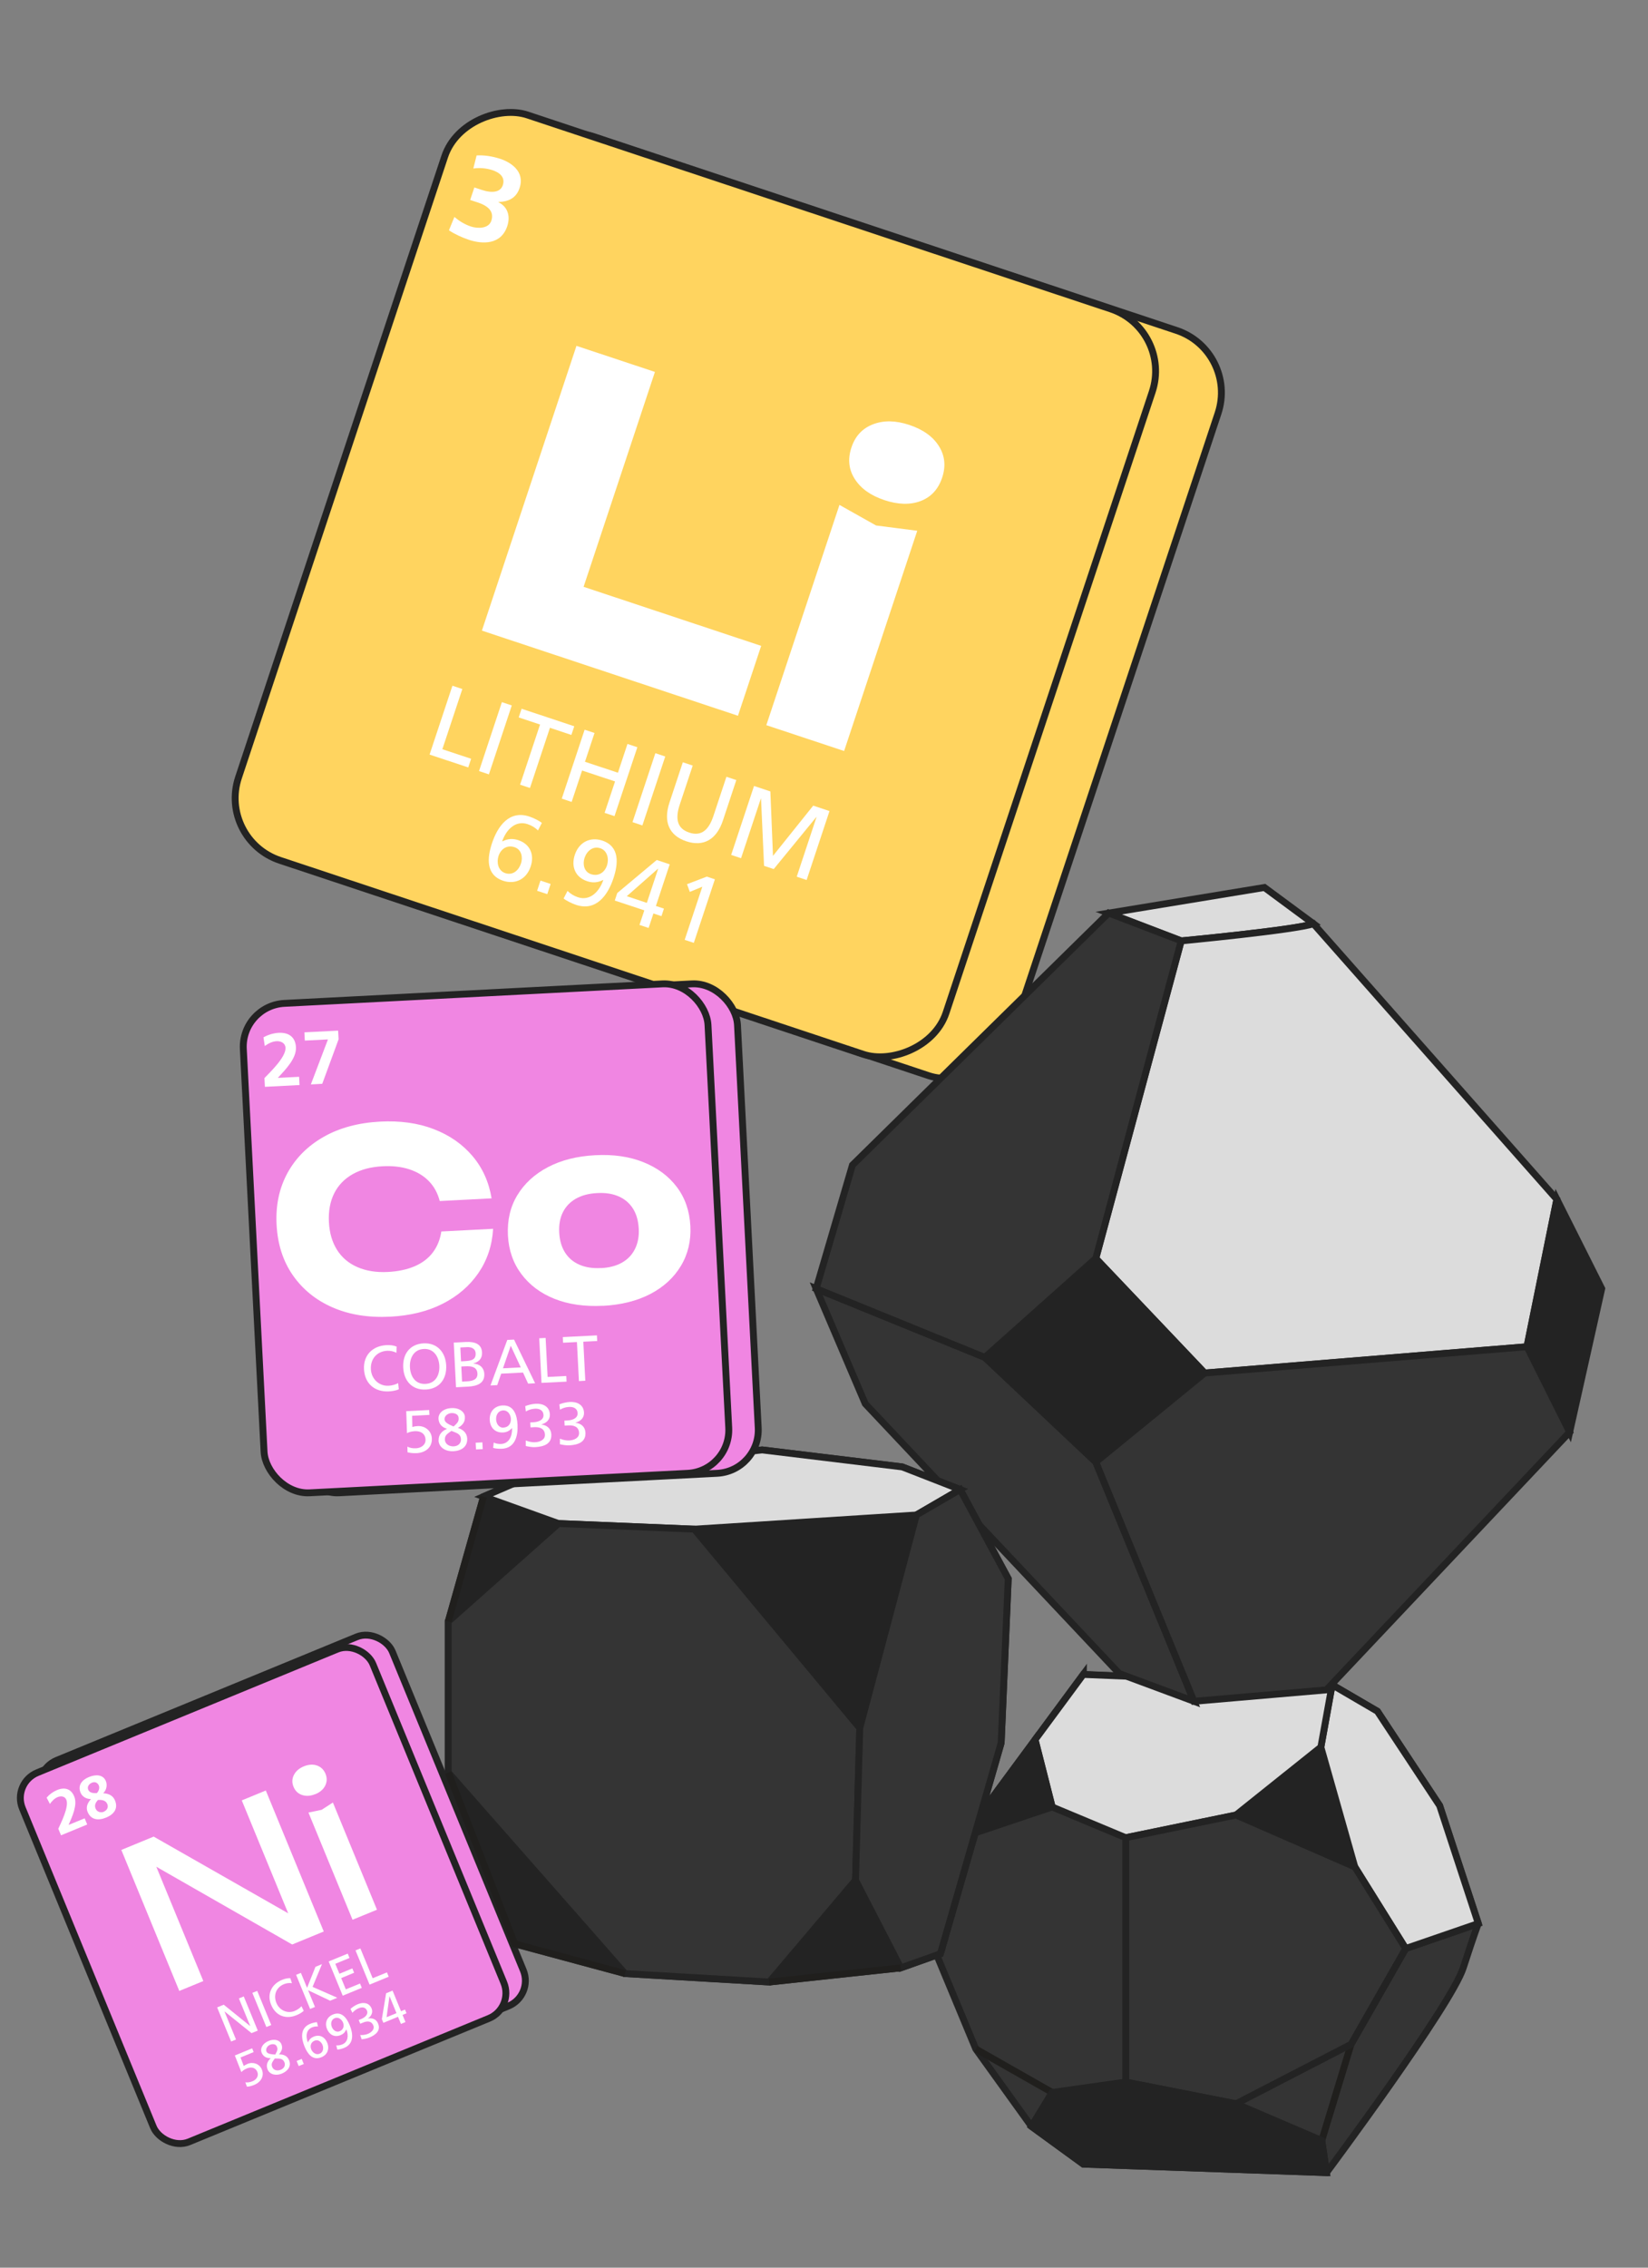 <?xml version="1.0" encoding="UTF-8"?>
<svg xmlns="http://www.w3.org/2000/svg" xmlns:xlink="http://www.w3.org/1999/xlink" id="g" data-name="Calque 7" viewBox="0 0 240 330">
  <rect x="0" y="0" width="240" height="330" fill="#808080" stroke="none"/>
  <defs>
    <clipPath id="h">
      <rect x="292.53" y="9.68" width="219.65" height="310.64" rx="13.08" ry="13.08" style="fill: none; stroke-width: 0px;"></rect>
    </clipPath>
  </defs>
  <g>
    <rect x="53.7" y="33.92" width="114.3" height="108.58" rx="9.54" ry="9.54" transform="translate(-7.81 165.59) rotate(-71.62)" style="fill: #ffd45f; stroke: #232323; stroke-miterlimit: 10;"></rect>
    <rect x="44.11" y="30.78" width="114.3" height="108.58" rx="9.54" ry="9.54" transform="translate(-11.39 154.35) rotate(-71.62)" style="fill: #ffd45f; stroke: #232323; stroke-miterlimit: 10;"></rect>
    <g>
      <path d="M65.89,99.79l1.44.48-2.91,8.76,4.19,1.39-.42,1.26-5.63-1.87,3.33-10.03Z" style="fill: #fff; stroke-width: 0px;"></path>
      <path d="M73.09,102.18l1.44.48-3.33,10.03-1.44-.48,3.33-10.03Z" style="fill: #fff; stroke-width: 0px;"></path>
      <path d="M78.66,105.44l-3.12-1.04.42-1.26,7.67,2.55-.42,1.26-3.12-1.04-2.91,8.76-1.44-.48,2.91-8.76Z" style="fill: #fff; stroke-width: 0px;"></path>
      <path d="M85.14,106.19l1.44.48-1.39,4.19,4.8,1.59,1.39-4.19,1.44.48-3.33,10.03-1.44-.48,1.52-4.57-4.8-1.59-1.52,4.57-1.44-.48,3.33-10.03Z" style="fill: #fff; stroke-width: 0px;"></path>
      <path d="M95.44,109.61l1.44.48-3.33,10.03-1.44-.48,3.33-10.03Z" style="fill: #fff; stroke-width: 0px;"></path>
      <path d="M105.28,119.4c-.94,2.82-2.86,3.85-5.33,3.03-2.47-.82-3.39-2.8-2.46-5.62l1.95-5.88,1.44.48-1.89,5.69c-.64,1.93-.47,3.45,1.38,4.06,1.85.62,2.89-.5,3.53-2.43l1.89-5.69,1.44.48-1.95,5.88Z" style="fill: #fff; stroke-width: 0px;"></path>
      <path d="M109.82,114.38l2.37.79.38,9.38,5.86-7.31,2.37.79-3.33,10.03-1.44-.48,2.88-8.68h-.03s-6.2,7.57-6.2,7.57l-1.41-.47-.44-9.78h-.03s-2.88,8.67-2.88,8.67l-1.44-.48,3.33-10.03Z" style="fill: #fff; stroke-width: 0px;"></path>
    </g>
    <g>
      <path d="M78.35,120.86c-.39-.41-.92-.73-1.52-.93-1.72-.57-3.09.74-3.7,2.51h.03c.83-.41,1.54-.43,2.31-.18,1.79.59,2.37,2.18,1.81,3.84-.63,1.91-2.3,2.63-3.99,2.08-2.58-.86-2.34-3.37-1.64-5.47.83-2.5,2.53-4.86,5.45-3.88.64.21,1.53.67,1.81.93l-.58,1.12ZM74.94,123.29c-1.1-.37-2,.25-2.34,1.28-.29.88-.1,2.13.98,2.49,1.11.37,1.96-.41,2.29-1.4.29-.86.11-2.02-.93-2.37Z" style="fill: #fff; stroke-width: 0px;"></path>
      <path d="M78.71,128.15l1.48.49-.49,1.48-1.48-.49.49-1.48Z" style="fill: #fff; stroke-width: 0px;"></path>
      <path d="M82.65,129.64c.39.41.92.73,1.51.93,1.72.57,3.09-.74,3.7-2.51h-.03c-.83.41-1.54.43-2.31.18-1.79-.59-2.36-2.18-1.81-3.84.63-1.91,2.3-2.63,3.99-2.08,2.58.86,2.34,3.37,1.64,5.48-.83,2.5-2.53,4.85-5.45,3.88-.64-.21-1.53-.67-1.81-.93l.58-1.12ZM86.06,127.21c1.1.37,2-.25,2.34-1.28.29-.88.1-2.13-.98-2.49s-1.96.41-2.29,1.4c-.29.86-.11,2.02.93,2.37Z" style="fill: #fff; stroke-width: 0px;"></path>
      <path d="M93.84,132.48l-4.31-1.43.36-1.09,5.75-4.81,1.89.63-2.01,6.06,1.17.39-.36,1.09-1.17-.39-.7,2.11-1.33-.44.7-2.11ZM95.85,126.42h-.03s-4.54,4-4.54,4l2.92.97,1.65-4.97Z" style="fill: #fff; stroke-width: 0px;"></path>
      <path d="M102.28,129.04l-1.82.75-.41-1.12,2.88-1.1,1.18.39-3.07,9.25-1.33-.44,2.57-7.73Z" style="fill: #fff; stroke-width: 0px;"></path>
    </g>
    <path d="M66.17,31.57c.69.58,1.48,1.08,2.4,1.39.96.32,2.59.35,2.98-.83.45-1.36-.48-2.17-1.95-2.66l-1.13-.37.61-1.82,1.06.35c1.56.52,2.74.34,3.08-.67.39-1.16-.44-1.84-1.48-2.19-.91-.3-1.86-.38-2.81-.25l.48-1.9c1.05-.06,2.23.1,3.43.49,1.43.47,3.65,1.77,2.83,4.24-.52,1.58-1.75,2-3.08,2.05v.03c1.4.69,1.75,2.08,1.28,3.49-.92,2.75-3.65,2.62-5.58,1.98-1.01-.34-2.13-.85-2.91-1.39l.79-1.93Z" style="fill: #fff; stroke-width: 0px;"></path>
    <g>
      <path d="M95.38,54.12l-12.08,36.36-3.45-6.79,31,10.3-3.38,10.17-37.29-12.39,13.77-41.44,11.44,3.8Z" style="fill: #fff; stroke-width: 0px;"></path>
      <path d="M122.26,73.48l5.32,2.99,6,.77-10.65,32.05-11.33-3.76,10.65-32.05ZM128.75,72.76c-1.95-.65-3.37-1.66-4.26-3.04-.89-1.38-1.06-2.92-.49-4.61.55-1.66,1.6-2.78,3.15-3.37,1.55-.59,3.29-.56,5.25.09,2.03.67,3.47,1.71,4.34,3.1.87,1.39,1.02,2.92.47,4.57-.56,1.69-1.61,2.83-3.13,3.41-1.52.58-3.3.53-5.32-.14Z" style="fill: #fff; stroke-width: 0px;"></path>
    </g>
  </g>
  <g>
    <rect x="13.57" y="245" width="55.19" height="58.09" rx="3.98" ry="3.98" transform="translate(-101.17 36.27) rotate(-22.36)" style="fill: #f086e2; stroke: #232323; stroke-miterlimit: 10;"></rect>
    <rect x="10.73" y="246.79" width="55.19" height="58.09" rx="3.98" ry="3.98" transform="translate(-102.06 35.33) rotate(-22.36)" style="fill: #f086e2; stroke: #232323; stroke-miterlimit: 10;"></rect>
    <g>
      <path d="M31.61,292.13l.97-.4,3.84,3.1h.02s-1.65-4.01-1.65-4.01l.71-.29,2.04,4.97-.91.37-3.93-3.16h-.01s1.68,4.09,1.68,4.09l-.71.29-2.04-4.97Z" style="fill: #fff; stroke-width: 0px;"></path>
      <path d="M36.75,290.01l.71-.29,2.04,4.97-.71.29-2.04-4.97Z" style="fill: #fff; stroke-width: 0px;"></path>
      <path d="M42.5,288.6c-.39-.06-.78,0-1.14.14-1.15.47-1.57,1.61-1.11,2.73s1.64,1.6,2.67,1.17c.36-.15.79-.43.98-.69l.33.67c-.31.31-.77.52-1.06.64-1.57.65-3.03.07-3.68-1.51s.06-3,1.58-3.63c.38-.16.78-.26,1.21-.25l.23.71Z" style="fill: #fff; stroke-width: 0px;"></path>
      <path d="M43.11,287.39l.71-.29.9,2.18,1.22-3.06.95-.39-1.37,3.31,3.6,1.58-1.04.43-3.21-1.52,1,2.43-.71.29-2.04-4.97Z" style="fill: #fff; stroke-width: 0px;"></path>
      <path d="M47.86,285.44l2.78-1.14.26.63-2.07.85.6,1.45,1.88-.78.26.63-1.88.78.67,1.64,2.07-.85.26.63-2.78,1.14-2.04-4.97Z" style="fill: #fff; stroke-width: 0px;"></path>
      <path d="M51.77,283.83l.71-.29,1.79,4.34,2.08-.85.26.63-2.79,1.15-2.04-4.97Z" style="fill: #fff; stroke-width: 0px;"></path>
    </g>
    <g>
      <path d="M36.93,298.63l-1.9.78.47,1.24c.11-.08.3-.2.56-.31.81-.33,1.73,0,2.07.81.41,1-.17,1.87-1.12,2.26-.5.2-.86.25-1.05.25l-.23-.63c.35.04.65,0,1.05-.16.55-.22.94-.76.7-1.35-.27-.66-.89-.77-1.51-.52-.39.16-.62.33-.82.54l-.95-2.42,2.52-1.04.22.54Z" style="fill: #fff; stroke-width: 0px;"></path>
      <path d="M38.96,301.12c-.25-.61,0-1.19.47-1.61h0c-.77.03-1.15-.37-1.33-.8-.24-.58.1-1.32,1.03-1.71.91-.37,1.63-.06,1.84.45s.14.94-.34,1.52c.63-.04,1.21.21,1.46.82.38.92-.19,1.61-1.05,1.97-.77.32-1.74.21-2.09-.64ZM40.02,299.56c-.27.42-.6.7-.38,1.24.21.51.79.59,1.25.4s.71-.6.54-1.07c-.25-.65-.81-.54-1.4-.57ZM40.09,298.98c.37-.64.36-.84.23-1.15-.18-.43-.68-.4-1.01-.26-.3.12-.68.54-.51.97.13.32.55.4,1.29.45Z" style="fill: #fff; stroke-width: 0px;"></path>
      <path d="M43.2,299.92l.74-.3.3.74-.74.3-.3-.74Z" style="fill: #fff; stroke-width: 0px;"></path>
      <path d="M46.32,294.9c-.29-.03-.6.02-.89.14-.85.35-.94,1.31-.59,2.19h.01c.18-.44.45-.69.83-.85.89-.36,1.63.06,1.97.88.39.95-.01,1.78-.85,2.12-1.28.53-2.02-.52-2.45-1.56-.51-1.24-.64-2.71.81-3.3.31-.13.81-.25,1-.24l.15.62ZM45.81,296.97c-.54.22-.69.76-.48,1.27.18.43.67.85,1.21.63s.62-.81.42-1.3c-.18-.43-.63-.82-1.15-.6Z" style="fill: #fff; stroke-width: 0px;"></path>
      <path d="M48.96,297.65c.29.03.6-.02.89-.14.85-.35.94-1.31.59-2.19h-.01c-.18.44-.45.69-.83.84-.89.36-1.63-.06-1.97-.88-.39-.94.01-1.78.85-2.12,1.28-.53,2.02.52,2.45,1.56.51,1.24.64,2.71-.81,3.3-.31.13-.81.25-1,.24l-.15-.62ZM49.47,295.59c.55-.22.69-.76.48-1.27-.18-.43-.67-.85-1.2-.63s-.62.81-.42,1.3c.18.43.63.82,1.15.6Z" style="fill: #fff; stroke-width: 0px;"></path>
      <path d="M52.24,293.96l.37-.15c.47-.19,1.07-.63.83-1.22-.22-.52-.72-.55-1.2-.35-.41.17-.7.42-.92.67l-.28-.57c.26-.24.68-.52,1.06-.68.81-.33,1.66-.24,2.02.63.24.58-.07,1.13-.55,1.45h0c.66-.11,1.22.08,1.49.73.43,1.05-.37,1.67-1.27,2.04-.37.15-.8.22-1.12.26l-.21-.63c.29.02.71,0,1.11-.16.5-.21,1.04-.66.79-1.24-.28-.68-.91-.65-1.5-.4l-.4.16-.22-.54Z" style="fill: #fff; stroke-width: 0px;"></path>
      <path d="M57.96,293.49l-2.13.88-.22-.54.62-3.76.94-.39,1.23,3,.58-.24.22.54-.58.24.43,1.04-.66.27-.43-1.04ZM56.73,290.49h-.01s-.42,3.06-.42,3.06l1.44-.59-1.01-2.46Z" style="fill: #fff; stroke-width: 0px;"></path>
    </g>
    <g>
      <path d="M8.89,267.09l-.4-.96c.32-.74,1.6-3.17,1.17-4.22-.22-.53-.79-.58-1.26-.39s-.86.6-1.13,1l-.48-.92c.41-.48.95-.87,1.53-1.11,1.09-.45,2.03-.19,2.49.94.5,1.22-.26,2.84-.82,4.14l2.34-.96.37.9-3.81,1.57Z" style="fill: #fff; stroke-width: 0px;"></path>
      <path d="M13.23,261.81c-.68-.02-1.25-.34-1.5-.94-.42-1.03.16-1.83,1.2-2.26s2.1-.37,2.49.59c.21.52.14,1.25-.39,1.76h0c.9.05,1.45.4,1.72,1.06.48,1.16-.15,2.01-1.29,2.48s-2.22.35-2.7-.82c-.26-.64-.08-1.23.47-1.85v-.02ZM15.12,263.64c.46-.19.7-.63.51-1.1-.23-.57-.83-.64-1.37-.6-.33.37-.54.76-.34,1.25s.75.65,1.21.46ZM14.1,260.94c.27-.25.44-.74.3-1.09-.18-.43-.57-.61-1-.43s-.74.57-.55,1.03c.2.49.8.51,1.26.49Z" style="fill: #fff; stroke-width: 0px;"></path>
    </g>
    <g>
      <path d="M44.23,279.73l-1.41.77-7.61-18.5,3.5-1.44,8.44,20.52-4.6,1.89-22-12.58,1.38-.76,7.68,18.66-3.5,1.44-8.44-20.52,4.71-1.94,21.85,12.45Z" style="fill: #fff; stroke-width: 0px;"></path>
      <path d="M45.91,261.09c-.68.28-1.31.32-1.9.13-.59-.19-1.01-.59-1.26-1.19s-.23-1.18.05-1.73c.28-.55.76-.97,1.44-1.25s1.33-.33,1.91-.13c.58.2,1,.6,1.25,1.2s.23,1.18-.04,1.73c-.27.55-.76.97-1.45,1.25ZM44.93,263.77l1.91-.4,1.64-1.06,6.42,15.6-3.56,1.46-6.42-15.6Z" style="fill: #fff; stroke-width: 0px;"></path>
    </g>
  </g>
  <g>
    <path d="M157.76,243.67l-17.44,23.62-5.35,13.73,7.14,17.16,8.1,11.26,7.55,5.49,35.42,1.24s18.12-24.3,19.91-29.79c1.78-5.49,2.2-6.45,2.2-6.45l-5.63-17.16-9.06-13.73-6.59-3.84-36.25-1.51Z" style="fill: #343434; stroke: #232323; stroke-linecap: round; stroke-miterlimit: 10;"></path>
    <polygon points="180 264.13 192.36 254.25 197.3 271.68 180 264.13" style="fill: #232323; stroke: #232323; stroke-linecap: round; stroke-miterlimit: 10;"></polygon>
    <polyline points="215.29 279.92 204.71 283.56 197.3 271.68" style="fill: none; stroke: #201f1d; stroke-miterlimit: 10;"></polyline>
    <polyline points="193.18 316.17 192.49 311.5 196.75 297.5 204.71 283.56" style="fill: none; stroke: #201f1d; stroke-miterlimit: 10;"></polyline>
    <polygon points="194 245.18 192.36 254.25 197.3 271.68 204.71 283.56 215.29 279.92 209.66 262.76 200.59 249.03 194 245.18" style="fill: #dcdcdc; stroke: #232323; stroke-linecap: round; stroke-miterlimit: 10;"></polygon>
    <polyline points="150.74 253.17 153.23 262.96 163.94 267.43 180 264.13 192.36 254.25 194 245.18 157.76 243.67 150.74 253.17" style="fill: #dcdcdc; stroke: #232323; stroke-linecap: round; stroke-miterlimit: 10;"></polyline>
    <polygon points="140.32 267.29 153.23 262.96 150.74 253.17 140.32 267.29" style="fill: #232323; stroke: #232323; stroke-linecap: round; stroke-miterlimit: 10;"></polygon>
    <path d="M142.11,298.18l11.12,6.32s-2.2,3.71-3.02,4.94" style="fill: none; stroke: #201f1d; stroke-miterlimit: 10;"></path>
    <polygon points="180 264.13 163.94 267.43 163.94 302.99 180 306.15 196.75 297.5 204.71 283.56 197.3 271.68 180 264.13" style="fill: #343434; stroke: #232323; stroke-linecap: round; stroke-miterlimit: 10;"></polygon>
    <polygon points="153.23 304.5 163.94 302.99 180 306.15 192.49 311.5 193.18 316.17 157.76 314.93 150.21 309.44 153.23 304.5" style="fill: #232323; stroke: #232323; stroke-linecap: round; stroke-miterlimit: 10;"></polygon>
  </g>
  <g>
    <polygon points="143.42 197.53 118.86 187.53 126.01 204.28 163 243.54 173.88 247.58 159.58 212.76 143.42 197.53" style="fill: #343434; stroke: #232323; stroke-linecap: round; stroke-miterlimit: 10;"></polygon>
    <path d="M191.29,134.43l-7.15-5.28-22.69,3.73,10.57,4.04s16.48-1.55,19.27-2.49Z" style="fill: #dcdcdc; stroke: #232323; stroke-linecap: round; stroke-miterlimit: 10;"></path>
    <path d="M159.58,183.13l15.85,16.68,46.94-3.83,4.35-21.45-35.44-40.1c-2.8.93-19.27,2.49-19.27,2.49l-12.43,46.21Z" style="fill: #dcdcdc; stroke: #232323; stroke-linecap: round; stroke-miterlimit: 10;"></path>
    <polygon points="143.42 197.53 159.58 212.76 175.44 199.81 159.58 183.13 143.42 197.53" style="fill: #232323; stroke: #232323; stroke-linecap: round; stroke-miterlimit: 10;"></polygon>
    <polygon points="226.73 174.53 222.38 195.98 228.59 208.41 233.26 187.53 226.73 174.53" style="fill: #232323; stroke: #232323; stroke-linecap: round; stroke-miterlimit: 10;"></polygon>
    <polygon points="175.44 199.81 159.58 212.76 173.88 247.58 193.16 245.92 228.59 208.41 222.38 195.98 175.44 199.81" style="fill: #343434; stroke: #232323; stroke-linecap: round; stroke-miterlimit: 10;"></polygon>
    <polygon points="159.58 183.13 172.02 136.91 161.45 132.87 124.14 169.55 118.86 187.53 143.42 197.53 159.58 183.13" style="fill: #343434; stroke: #232323; stroke-linecap: round; stroke-miterlimit: 10;"></polygon>
  </g>
  <polygon points="139.83 216.76 131.39 213.47 111 211 78.05 214.5 70.42 217.79 65.28 235.97 65.28 257.95 74.96 282.87 91.02 287.2 112.03 288.43 131.18 286.37 136.95 284.32 145.8 253.63 146.83 229.74 139.83 216.76" style="fill: #232323; stroke: #232323; stroke-linecap: round; stroke-miterlimit: 10;"></polygon>
  <polyline points="101.11 222.53 81.34 221.71 70.42 217.79 78.04 214.5 111 211 131.39 213.47 139.83 216.76 133.45 220.47" style="fill: #dcdcdc; stroke: #232323; stroke-linecap: round; stroke-miterlimit: 10;"></polyline>
  <g>
    <g>
      <rect x="41.18" y="144.56" width="67.76" height="71.32" rx="6.32" ry="6.32" transform="translate(-9.16 4.09) rotate(-2.95)" style="fill: #f086e2; stroke: #232323; stroke-miterlimit: 10;"></rect>
      <rect x="36.89" y="144.56" width="67.76" height="71.32" rx="6.32" ry="6.32" transform="translate(-9.17 3.87) rotate(-2.95)" style="fill: #f086e2; stroke: #232323; stroke-miterlimit: 10;"></rect>
      <g>
        <path d="M62.54,205.9l-2.52.13.03,1.63c.16-.05.43-.11.78-.13,1.07-.06,2.01.7,2.06,1.78.07,1.33-.95,2.1-2.22,2.16-.66.03-1.09-.07-1.32-.13l-.02-.82c.38.19.75.27,1.28.24.72-.04,1.4-.5,1.36-1.27-.04-.87-.72-1.26-1.54-1.22-.52.03-.85.13-1.16.29l-.11-3.2,3.34-.17.04.71Z" style="fill: #fff; stroke-width: 0px;"></path>
        <path d="M63.88,209.61c-.04-.81.49-1.38,1.2-1.67v-.02c-.9-.27-1.19-.88-1.22-1.46-.04-.78.66-1.49,1.89-1.55,1.2-.06,1.92.6,1.95,1.27s-.22,1.15-1.02,1.62c.74.21,1.32.73,1.36,1.54.06,1.22-.88,1.79-2.02,1.85-1.03.05-2.1-.47-2.16-1.59ZM65.74,208.23c-.48.37-.98.57-.95,1.28.03.67.67,1,1.28.97s1.07-.4,1.06-1.01c-.02-.85-.72-.96-1.39-1.24ZM66.05,207.59c.69-.59.76-.82.74-1.24-.03-.58-.63-.74-1.07-.71-.4.02-1.01.34-.98.91.02.42.47.68,1.31,1.04Z" style="fill: #fff; stroke-width: 0px;"></path>
        <path d="M69.27,209.95l.98-.05.05.98-.98.05-.05-.98Z" style="fill: #fff; stroke-width: 0px;"></path>
        <path d="M71.9,209.93c.32.15.7.22,1.09.2,1.13-.06,1.63-1.13,1.58-2.3h-.02c-.39.43-.8.61-1.3.63-1.17.06-1.87-.73-1.93-1.82-.06-1.25.74-2.05,1.85-2.11,1.7-.09,2.12,1.43,2.2,2.81.08,1.65-.37,3.4-2.29,3.49-.42.02-1.04-.04-1.26-.13l.08-.78ZM73.33,207.75c.72-.04,1.1-.6,1.07-1.28-.03-.58-.42-1.26-1.14-1.22s-1.05.68-1.01,1.34c.03.57.39,1.2,1.08,1.17Z" style="fill: #fff; stroke-width: 0px;"></path>
        <path d="M77.21,207l.49-.03c.63-.03,1.49-.29,1.45-1.07-.04-.69-.61-.93-1.24-.9-.55.03-.98.2-1.33.4l-.09-.77c.39-.17,1-.32,1.51-.35,1.07-.06,2.02.4,2.08,1.55.04.77-.54,1.28-1.23,1.45v.02c.82.12,1.39.58,1.44,1.44.07,1.39-1.1,1.78-2.31,1.85-.49.03-1.02-.07-1.41-.16v-.81c.33.14.84.29,1.36.26.66-.03,1.47-.34,1.43-1.11-.05-.91-.79-1.12-1.57-1.08l-.53.03-.04-.71Z" style="fill: #fff; stroke-width: 0px;"></path>
        <path d="M82.18,206.74l.49-.03c.63-.03,1.49-.29,1.45-1.07-.04-.69-.61-.93-1.24-.9-.55.03-.98.2-1.33.4l-.09-.77c.39-.17,1-.32,1.51-.35,1.07-.06,2.02.4,2.08,1.55.04.77-.54,1.28-1.23,1.45v.02c.82.12,1.39.58,1.44,1.44.07,1.39-1.1,1.78-2.31,1.85-.49.03-1.02-.07-1.41-.16v-.81c.33.14.84.29,1.36.26.66-.03,1.47-.34,1.43-1.11-.05-.91-.79-1.12-1.57-1.08l-.53.03-.04-.71Z" style="fill: #fff; stroke-width: 0px;"></path>
      </g>
      <g>
        <path d="M38.58,158.16l-.07-1.27c.67-.72,3.14-3.01,3.07-4.41-.04-.7-.67-.99-1.3-.96-.64.03-1.24.35-1.72.7l-.19-1.26c.67-.38,1.45-.62,2.23-.66,1.45-.07,2.42.61,2.5,2.1.08,1.61-1.46,3.18-2.64,4.46l3.1-.16.06,1.2-5.05.26Z" style="fill: #fff; stroke-width: 0px;"></path>
        <path d="M44.34,150.23l4.9-.25.07,1.26-2.38,6.48-1.66.09,2.49-6.55-3.37.17-.06-1.2Z" style="fill: #fff; stroke-width: 0px;"></path>
      </g>
      <g>
        <path d="M71.81,178.84c-.14,2.41-.86,4.55-2.14,6.42-1.29,1.87-3.02,3.36-5.21,4.47-2.19,1.11-4.73,1.73-7.63,1.88-3.17.16-5.97-.29-8.4-1.35-2.43-1.06-4.36-2.63-5.79-4.69-1.43-2.06-2.21-4.51-2.36-7.34s.39-5.34,1.59-7.54c1.21-2.2,2.97-3.95,5.28-5.26,2.31-1.31,5.05-2.04,8.22-2.21,2.9-.15,5.5.21,7.79,1.09,2.29.88,4.17,2.18,5.64,3.91,1.47,1.73,2.4,3.79,2.79,6.17l-7.55.39c-.3-1.15-.82-2.11-1.57-2.88-.74-.77-1.69-1.35-2.84-1.73s-2.46-.53-3.93-.45c-1.69.09-3.14.47-4.34,1.15-1.2.68-2.1,1.61-2.69,2.79-.59,1.18-.85,2.57-.77,4.17.08,1.6.48,2.95,1.19,4.07.71,1.12,1.7,1.95,2.97,2.5,1.27.55,2.75.79,4.44.7,1.48-.08,2.76-.35,3.87-.82,1.1-.47,1.98-1.13,2.64-1.99.66-.86,1.08-1.89,1.26-3.08l7.55-.39Z" style="fill: #fff; stroke-width: 0px;"></path>
        <path d="M87.81,190.02c-2.66.14-5.01-.2-7.04-1-2.03-.81-3.64-2.01-4.84-3.61-1.2-1.6-1.85-3.48-1.96-5.63-.11-2.2.34-4.15,1.37-5.85,1.03-1.7,2.51-3.06,4.45-4.08,1.94-1.02,4.23-1.6,6.9-1.74,2.64-.14,4.98.2,7.02,1.02,2.04.82,3.66,2.02,4.86,3.61,1.2,1.59,1.85,3.48,1.97,5.68.11,2.15-.35,4.09-1.38,5.8-1.03,1.71-2.52,3.08-4.46,4.09-1.95,1.01-4.24,1.58-6.88,1.72ZM87.53,184.54c1.21-.06,2.23-.33,3.07-.81.84-.48,1.46-1.14,1.88-1.99.42-.85.6-1.83.54-2.94-.06-1.16-.34-2.13-.84-2.92-.5-.79-1.19-1.38-2.07-1.77-.88-.39-1.93-.56-3.14-.49-1.21.06-2.24.33-3.09.81-.85.48-1.48,1.14-1.9,1.97-.42.83-.6,1.82-.54,2.96s.34,2.11.84,2.9c.5.8,1.2,1.39,2.09,1.78s1.94.56,3.15.49Z" style="fill: #fff; stroke-width: 0px;"></path>
      </g>
    </g>
    <g>
      <path d="M57.74,196.87c-.42-.22-.88-.32-1.36-.3-1.5.08-2.44,1.2-2.37,2.67s1.23,2.49,2.57,2.42c.47-.02,1.08-.18,1.4-.39l.1.9c-.48.23-1.09.29-1.47.31-2.06.1-3.49-1.15-3.6-3.22s1.28-3.41,3.27-3.51c.5-.03,1,.02,1.48.21l-.03.91Z" style="fill: #fff; stroke-width: 0px;"></path>
      <path d="M61.68,195.49c1.97-.1,3.2,1.28,3.3,3.2.1,1.97-.98,3.42-2.96,3.52-1.98.1-3.2-1.23-3.3-3.2s.98-3.42,2.96-3.52ZM61.97,201.39c1.5-.08,2.08-1.35,2.01-2.65-.07-1.32-.83-2.52-2.27-2.43-1.44.06-2.08,1.33-2.01,2.65s.77,2.51,2.27,2.43Z" style="fill: #fff; stroke-width: 0px;"></path>
      <path d="M66.08,195.38l1.76-.09c1.35-.07,2.3.32,2.36,1.52.04.89-.45,1.37-1.26,1.61v.02c.89.03,1.54.58,1.59,1.49.07,1.4-1.07,1.79-2.39,1.86l-1.73.09-.33-6.5ZM67.15,198.11l.51-.03c.9-.05,1.66-.17,1.61-1.13-.04-.77-.71-.93-1.25-.91l-.98.05.1,2.01ZM67.29,201.06l.7-.04c.84-.04,1.58-.26,1.54-1.13-.05-1.01-.94-1.1-1.74-1.06l-.61.03.11,2.2Z" style="fill: #fff; stroke-width: 0px;"></path>
      <path d="M73.88,194.99l.98-.05,3.07,6.36-1.02.05-.74-1.61-3.18.16-.58,1.67-.98.05,2.45-6.64ZM74.38,195.84l-1.13,3.28,2.59-.13-1.46-3.15Z" style="fill: #fff; stroke-width: 0px;"></path>
      <path d="M78.53,194.75l.93-.05.29,5.68,2.72-.14.04.82-3.65.18-.33-6.5Z" style="fill: #fff; stroke-width: 0px;"></path>
      <path d="M84.02,195.3l-2.02.1-.04-.82,4.97-.25.04.82-2.02.1.29,5.68-.93.05-.29-5.68Z" style="fill: #fff; stroke-width: 0px;"></path>
    </g>
  </g>
  <polygon points="133.45 220.47 125.21 251.47 101.11 222.53 133.45 220.47" style="fill: #232323; stroke: #232323; stroke-linecap: round; stroke-miterlimit: 10;"></polygon>
  <polyline points="81.34 221.71 65.28 235.97 65.28 257.95 91.02 287.2 112.03 288.43 124.59 273.61 125.21 251.47 101.11 222.53 81.34 221.71" style="fill: #343434; stroke: #232323; stroke-linecap: round; stroke-miterlimit: 10;"></polyline>
  <polygon points="139.83 216.76 146.83 229.74 145.8 253.63 136.95 284.32 131.18 286.37 124.59 273.61 125.21 251.47 133.45 220.47 139.83 216.76" style="fill: #343434; stroke: #232323; stroke-linecap: round; stroke-miterlimit: 10;"></polygon>
  <line x1="70.42" y1="217.79" x2="65.28" y2="235.97" style="fill: none; stroke: #201f1d; stroke-miterlimit: 10;"></line>
  <polyline points="65.28 257.95 74.96 282.87 91.02 287.2" style="fill: none; stroke: #201f1d; stroke-miterlimit: 10;"></polyline>
  <line x1="112.03" y1="288.43" x2="131.18" y2="286.37" style="fill: none; stroke: #201f1d; stroke-miterlimit: 10;"></line>
  <g style="clip-path: url(#h);">
    <path d="M240,309.48l58.2-69.06c1.35-1.6,1.89-3.83,1.45-5.96l-12.34-59.82c-.15-.72-.19-1.47-.11-2.2l3.91-38.39c.25-2.45,1.71-4.54,3.79-5.41l59.7-25.14c2.31-.97,3.83-3.42,3.83-6.15v-37.11c0-1.58.51-3.11,1.44-4.3l24.88-31.91c2.59-3.33,7.35-2.96,9.49.74l39.63,68.28c.55.95,1.32,1.73,2.22,2.26,8.31,4.84,52.14,32.16,54.83,72.1.06.94.28,1.86.69,2.69,5.74,11.68,50.56,109.65,64.85,140.91,2,4.38-.87,9.55-5.3,9.55H244.35c-5.19,0-7.89-6.86-4.34-11.07Z" style="fill: #343434; stroke: #232323; stroke-linecap: round; stroke-miterlimit: 10;"></path>
  </g>
</svg>
